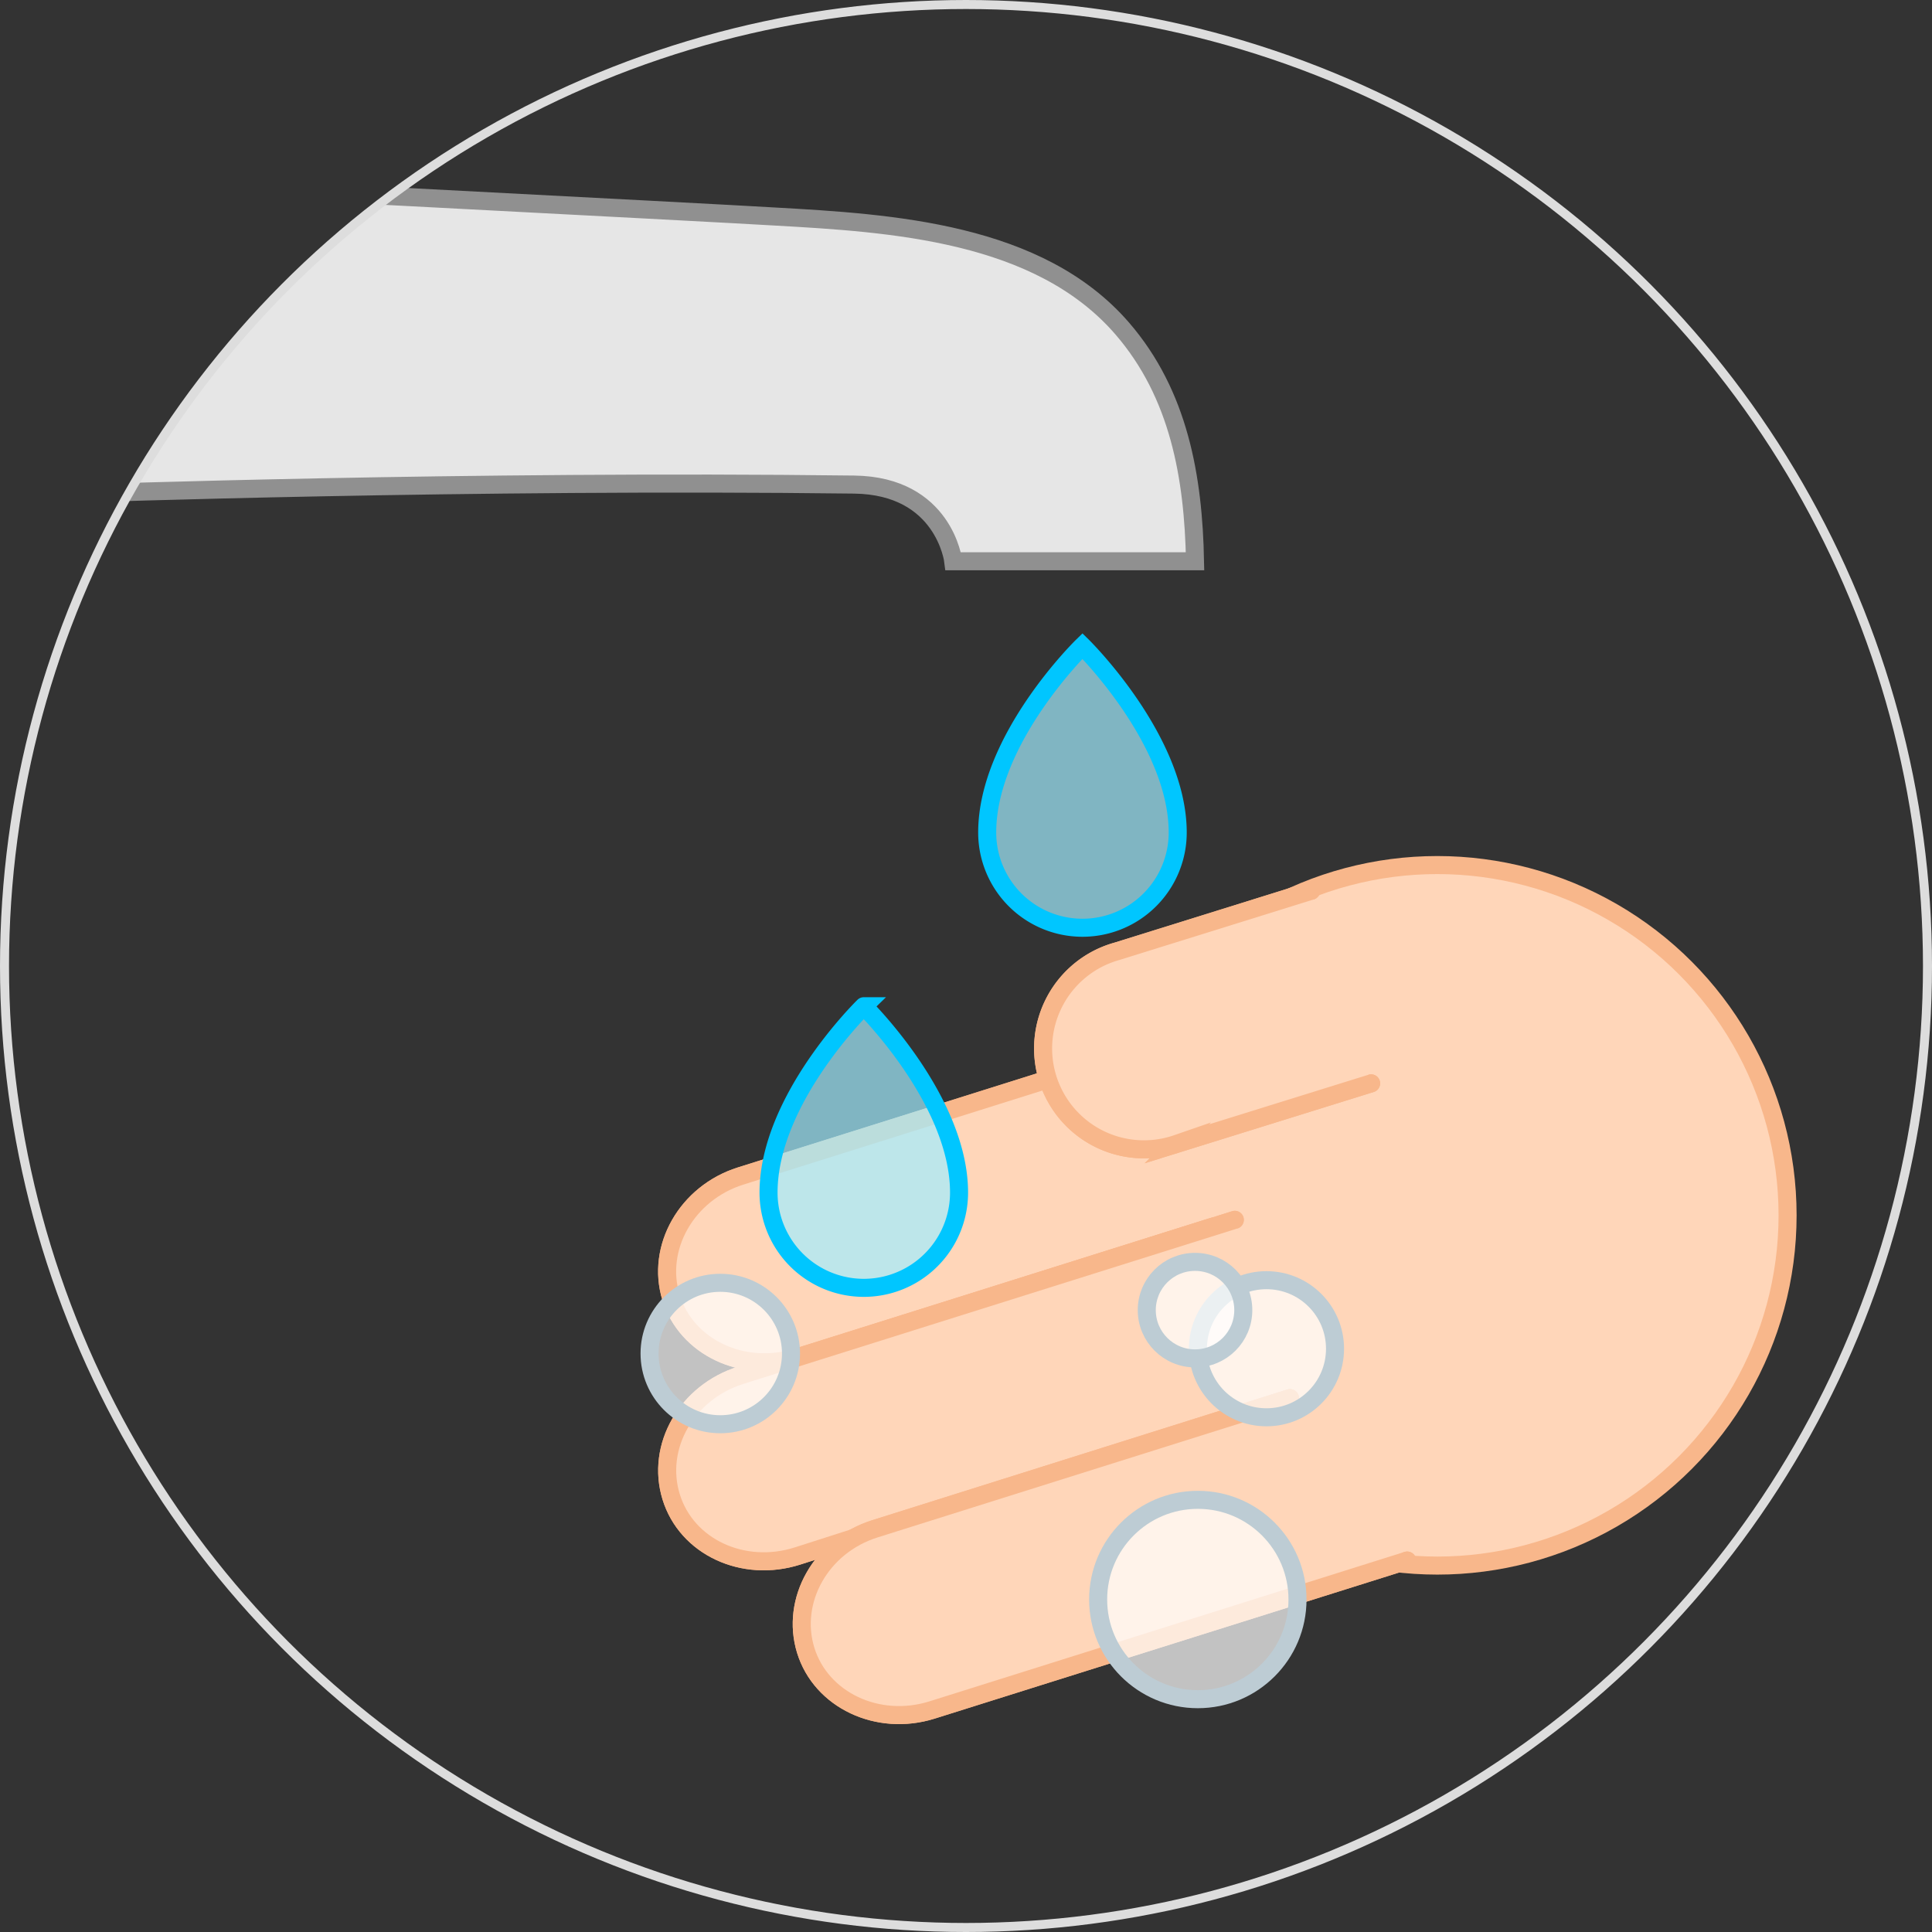 <svg id="Layer_1" data-name="Layer 1" xmlns="http://www.w3.org/2000/svg" xmlns:xlink="http://www.w3.org/1999/xlink" viewBox="0 0 214.18 214.18"><rect x="0" y="0" width="214.18" height="214.18" fill="#333333" stroke="none"/><defs><style>.cls-1{fill:none;stroke:#ddd;}.cls-1,.cls-3,.cls-4,.cls-5,.cls-6{stroke-miterlimit:10;}.cls-2{clip-path:url(#clip-path);}.cls-3{fill:#ffd6b9;stroke:#f8b78b;}.cls-3,.cls-4,.cls-5,.cls-6{stroke-linecap:round;stroke-width:2px;}.cls-4{fill:#fff;stroke:#bdccd4;}.cls-4,.cls-6{fill-opacity:0.7;}.cls-5{fill:#e6e6e6;stroke:#909090;}.cls-6{fill:#a2edff;stroke:#00c6ff;}</style><clipPath id="clip-path"><circle class="cls-1" cx="107.09" cy="107.09" r="106.59"/></clipPath></defs><title>Artboard 1</title><g class="cls-2"><circle class="cls-3" cx="159.34" cy="134.73" r="38.83"/><path class="cls-3" d="M134.39,136l-46,14.46c-6,1.88-12.3-1.1-14-6.62s1.74-11.59,7.72-13.47l48.66-15.31"/><path class="cls-3" d="M134.39,136l-46,14.46c-6,1.88-12.3-1.1-14-6.62s1.74-11.59,7.72-13.47l48.66-15.31"/><path class="cls-3" d="M143,155,88.4,172.5c-6,1.91-12.29-1-14-6.57s1.74-11.59,7.72-13.47l54.77-17.23"/><path class="cls-3" d="M143,155,88.4,172.5c-6,1.91-12.29-1-14-6.57s1.74-11.59,7.72-13.47l54.77-17.23"/><path class="cls-3" d="M156,173l-52.68,16.57c-6,1.88-12.3-1.1-14-6.62S91,171.36,97,169.48L143,155"/><path class="cls-3" d="M156,173l-52.68,16.57c-6,1.88-12.3-1.1-14-6.62S91,171.36,97,169.48L143,155"/><path class="cls-3" d="M152,120.1l-21.53,6.7a11.18,11.18,0,1,1-6.64-21.34l21.53-6.71"/><path class="cls-3" d="M152,120.1l-21.53,6.7a11.18,11.18,0,1,1-6.64-21.34l21.53-6.71"/><circle class="cls-4" cx="79.85" cy="150.05" r="7.84"/><path class="cls-5" d="M8.61,19.94S81,23.69,85.83,24c13,.73,29.33,1.71,38.59,12.43,6.28,7.27,7.88,16.46,8.06,25.79h-26.8s-1-8.38-11-8.5c-42.5-.53-86.09,1-86.09,1"/><path class="cls-6" d="M130.56,92.29a10.56,10.56,0,1,1-21.12,0c0-10.38,10.56-20.67,10.56-20.67S130.56,82,130.56,92.29Z"/><path class="cls-6" d="M106.32,132.21a10.56,10.56,0,1,1-21.12,0c0-10.38,10.56-20.66,10.56-20.66S106.32,121.92,106.32,132.21Z"/><circle class="cls-4" cx="140.4" cy="149.52" r="7.6"/><circle class="cls-4" cx="132.48" cy="145.24" r="5.35"/><circle class="cls-4" cx="132.79" cy="177.32" r="11.05"/></g><circle class="cls-1" cx="107.09" cy="107.09" r="106.59"/></svg>